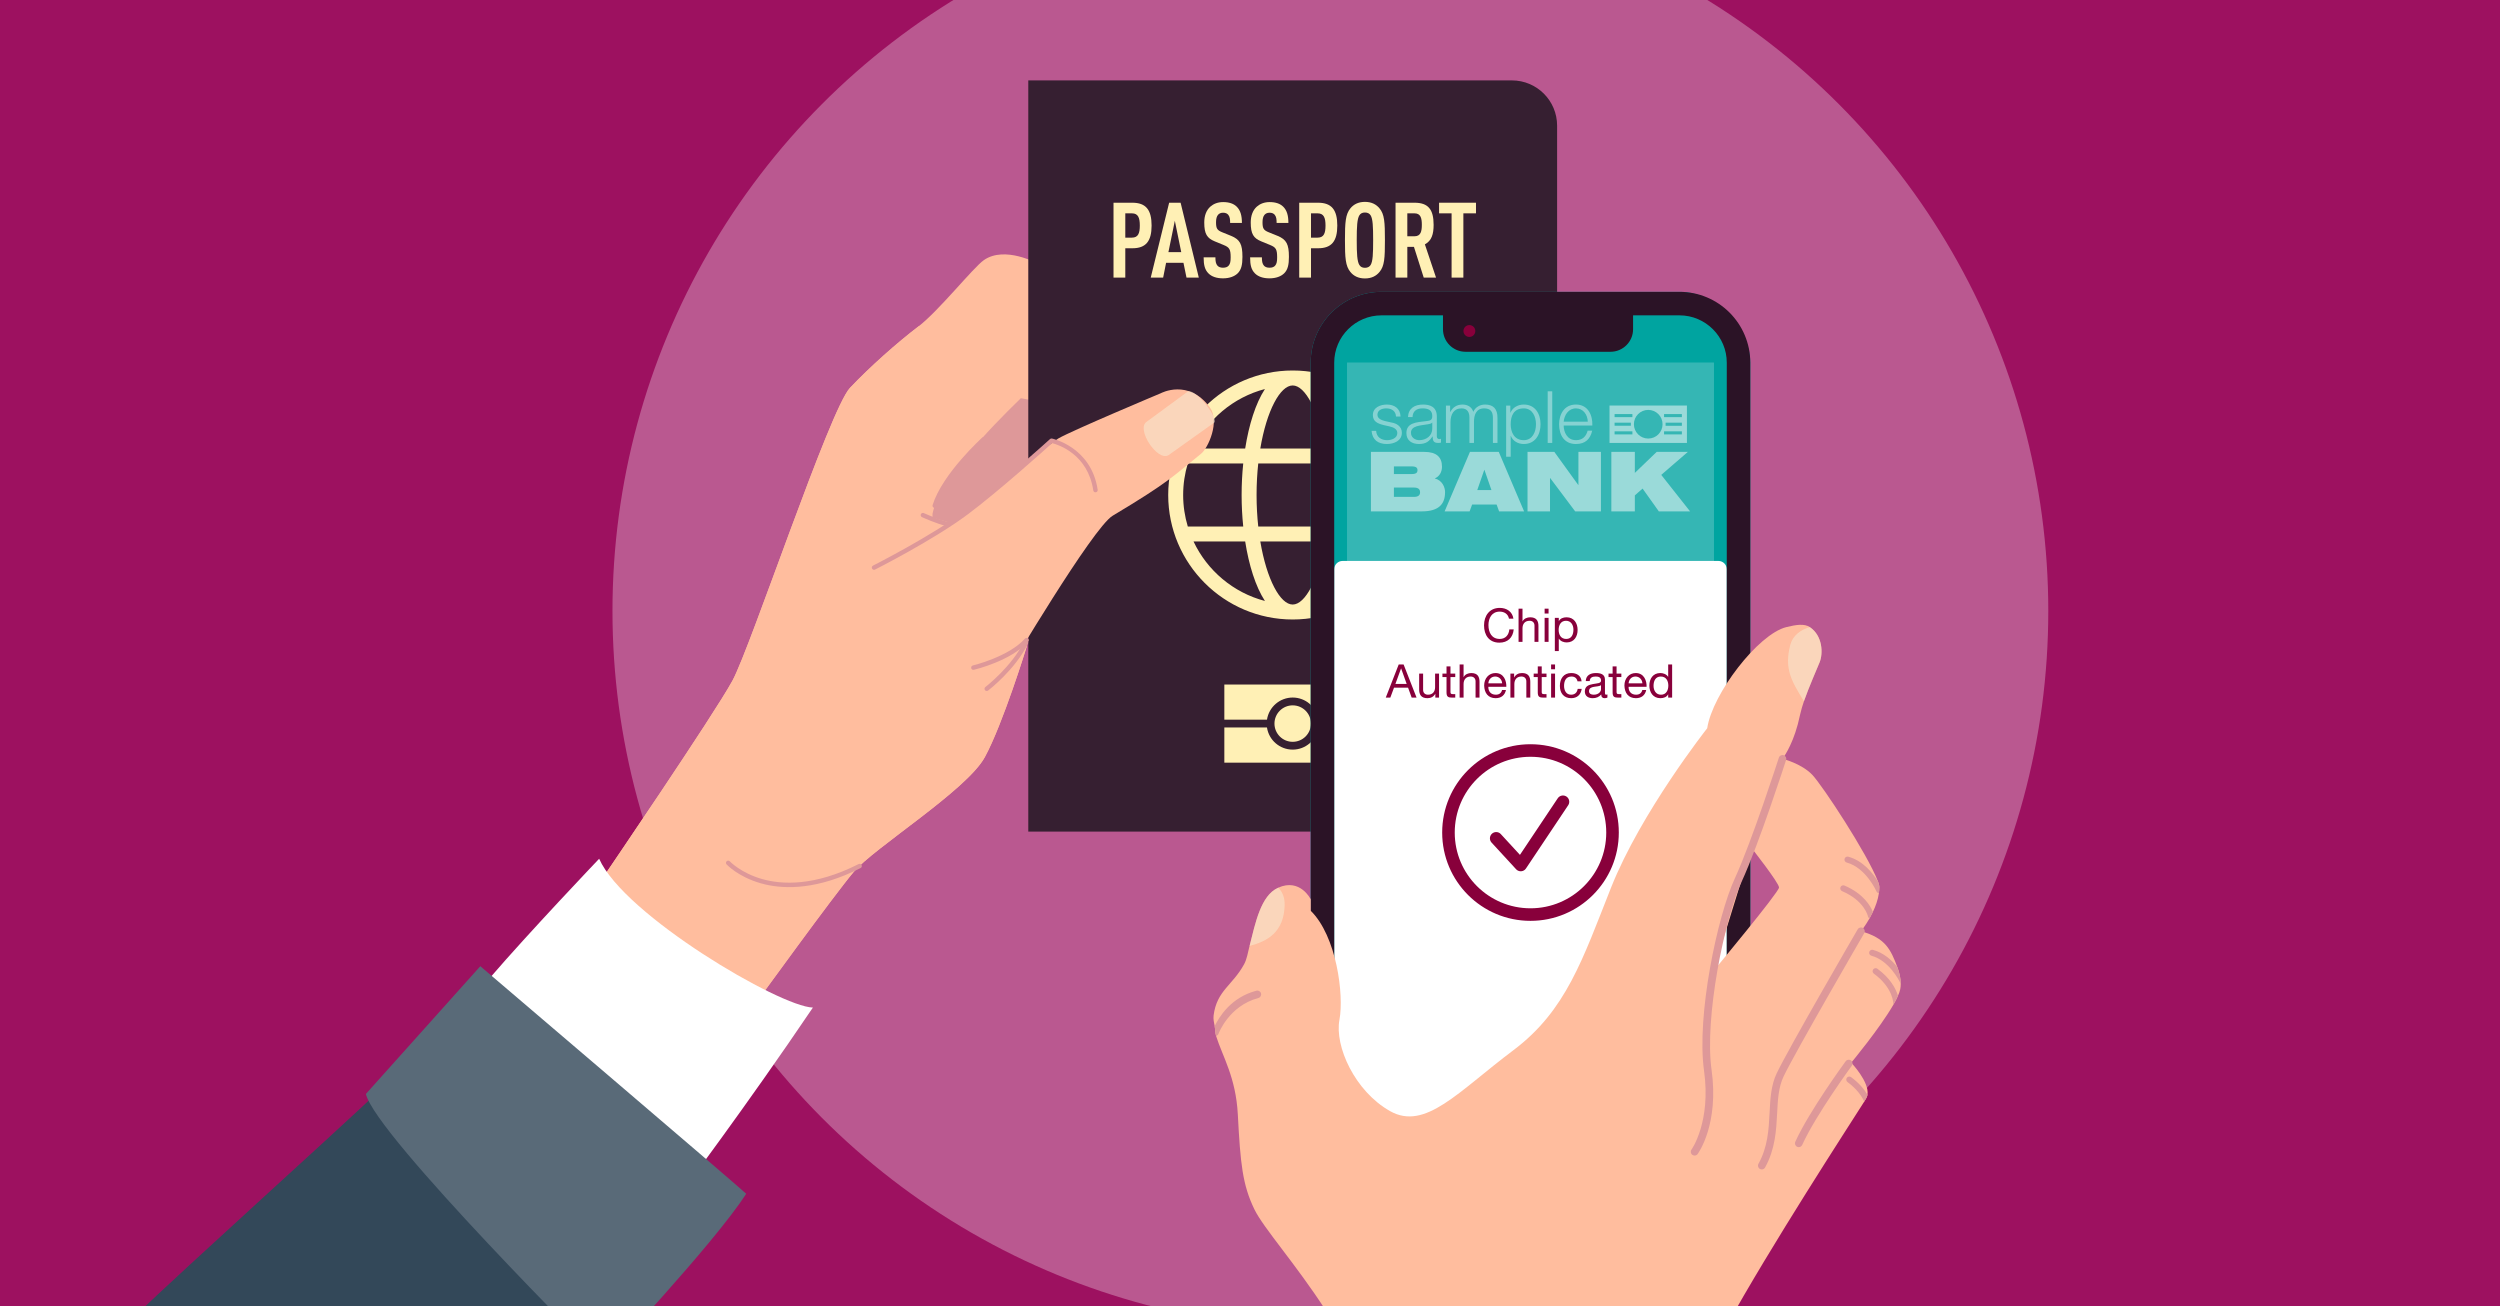<?xml version="1.0" encoding="UTF-8"?>
<svg xmlns="http://www.w3.org/2000/svg" width="423.333mm" height="221.192mm" xmlns:xlink="http://www.w3.org/1999/xlink" version="1.1" viewBox="0 0 1200 627">
  <rect x="0" y="0" width="1200" height="627" fill="#333333" stroke="none"/>
  <defs>
    <clipPath id="clippath">
      <rect width="1200" height="627" fill="none"/>
    </clipPath>
    <clipPath id="clippath-1">
      <rect width="1200" height="627" fill="none"/>
    </clipPath>
    <clipPath id="clippath-2">
      <path d="M806.137,151.366c12.525,0,22.716,10.19,22.716,22.716v346.476c0,12.525-10.19,22.716-22.716,22.716h-142.999c-12.525,0-22.716-10.19-22.716-22.716V174.082c0-12.525,10.19-22.716,22.716-22.716h142.999,0Z" fill="none"/>
    </clipPath>
  </defs>
  <!-- Generator: Adobe Illustrator 28.7.1, SVG Export Plug-In . SVG Version: 1.2.0 Build 142)  -->
  <g>
    <g id="Ebene_1">
      <g>
        <g id="BG">
          <g clip-path="url(#clippath)">
            <g id="BG_green">
              <rect width="1200" height="627" fill="#9d1160"/>
              <circle cx="638.582" cy="293.271" r="344.596" fill="#ba5890"/>
            </g>
          </g>
        </g>
        <g id="Ebene_4">
          <g clip-path="url(#clippath-1)">
            <g>
              <g id="Hand_x26_PPzu">
                <g>
                  <g>
                    <path d="M642.778,160.605l-9.891,34.205s15.883,3.749,19.618-12.074c3.05-10.48-9.727-22.131-9.727-22.131Z" fill="#ffbd9e" fill-rule="evenodd"/>
                    <path d="M627.814,219.733l-8.962,38.418s22.941,2.965,27.449-14.436c4.499-17.403-18.487-23.982-18.487-23.982Z" fill="#ffbd9e" fill-rule="evenodd"/>
                    <path d="M613.525,271.95s-5.91,27.684-8.082,33.118c0,0,14.623,3.247,18.881,4.321,8.257,2.086,16.278-5.707,18.673-13.911,2.407-8.21-5.8-18.204-10.784-19.507-7.643-1.999-18.688-4.021-18.688-4.021h0Z" fill="#ffbd9e" fill-rule="evenodd"/>
                    <path d="M498.125,126.554s-15.714-8.758-25.865-1.702c-5.142,3.581-21.661,24.415-31.568,31.968-9.898,7.555-22.985,19.103-32.688,29.35-9.704,10.247-47.628,124.282-56.398,140.501-8.779,16.217-62.567,95.113-62.567,95.113l74.158,59.172s36.692-50.698,46.518-62.371c9.823-11.664,54.283-39.233,62.974-55.119,8.682-15.888,20.097-52.974,20.097-52.974l5.339-183.938h0Z" fill="#ffbd9e" fill-rule="evenodd"/>
                    <path d="M498.125,126.554c13.773,3.371,51.446,18.386,66.752,30.275,15.306,11.889.562,26.204-7.392,27.583-7.954,1.379-85.36.949-85.942,0s26.582-57.858,26.582-57.858h0Z" fill="#ffbd9e" fill-rule="evenodd"/>
                    <path d="M453.98,252.419c-4.407-1.04-10.582-3.804-11.428-4.188-.537-.243-.775-.877-.532-1.414.243-.538.88-.779,1.414-.533,2.752,1.247,10.517,4.463,13.356,4.391.592-.018,1.081.45,1.096,1.04.016.591-.45,1.081-1.04,1.096-.771.02-1.763-.132-2.867-.393h.001Z" fill="#de9899"/>
                    <path d="M448.428,243.78c-.025-.006-.05-.013-.075-.02-.564-.176-.878-.776-.701-1.339,4.718-15.086,23.626-32.202,23.811-32.357.453-.379,1.128-.317,1.505.135.378.452.318,1.125-.133,1.504-.233.202-18.645,16.976-23.143,31.356-.169.539-.724.849-1.264.722h0Z" fill="#de9899"/>
                    <path d="M447.603,246.606c3.861-19.599,41.945-54.785,42.399-55.465,7.028,1.213,43.733,8.388,43.733,8.388l-65.949,55.121c-12.563-4.145-20.183-6.154-20.183-6.154v-1.889h0Z" fill="#de9899" fill-rule="evenodd"/>
                  </g>
                  <g>
                    <path d="M493.575,399.156V38.593h232.122c11.993,0,21.715,9.722,21.715,21.715v317.134c0,11.993-9.722,21.715-21.715,21.715h-232.122Z" fill="#361f31"/>
                    <path d="M587.681,328.569v16.875h20.47c.926-6.104,6.169-10.617,12.343-10.625,6.176.005,11.422,4.519,12.348,10.625h20.464v-16.875h-65.625ZM620.493,338.569c-4.832,0-8.75,3.918-8.75,8.75h0c0,4.832,3.918,8.75,8.75,8.75s8.75-3.918,8.75-8.75-3.918-8.75-8.75-8.75h0ZM587.681,349.194v16.875h65.625v-16.875h-20.47c-.926,6.104-6.169,10.617-12.343,10.625-6.176-.005-11.422-4.519-12.348-10.625h-20.464Z" fill="#fff0b5"/>
                    <path d="M620.491,177.839c-32.948,0-59.753,26.807-59.753,59.76s26.805,59.757,59.753,59.757,59.758-26.807,59.758-59.757-26.808-59.76-59.758-59.76h0ZM668.088,215.285h-24.796c-1.794-11.391-4.982-21.663-9.479-28.554,15.186,3.981,27.706,14.6,34.274,28.554h.001ZM637.825,237.599c0,5.311-.29,10.378-.804,15.133h-33.06c-.514-4.755-.804-9.822-.804-15.133s.29-10.38.805-15.136h33.06c.515,4.756.805,9.824.805,15.136h-.002ZM620.491,185.016c5.984,0,12.482,12.036,15.544,30.269h-31.089c3.062-18.233,9.561-30.269,15.545-30.269ZM607.167,186.731c-4.497,6.892-7.685,17.163-9.48,28.554h-24.789c6.567-13.954,19.086-24.572,34.269-28.554ZM567.915,237.599c0-5.261.786-10.34,2.23-15.136h26.609c-.515,4.986-.777,10.089-.777,15.136s.261,10.148.776,15.133h-26.61c-1.444-4.795-2.229-9.873-2.229-15.133h0ZM572.897,259.909h24.79c1.794,11.391,4.982,21.662,9.479,28.554-15.184-3.981-27.703-14.599-34.27-28.554h.001ZM620.491,290.178c-5.985,0-12.483-12.035-15.545-30.269h31.09c-3.062,18.234-9.559,30.269-15.544,30.269h-.001ZM633.814,288.464c4.497-6.891,7.685-17.163,9.479-28.555h24.796c-6.568,13.955-19.089,24.574-34.275,28.555ZM644.226,252.732c.515-4.985.776-10.086.776-15.133s-.262-10.15-.777-15.136h26.616c1.445,4.796,2.231,9.875,2.231,15.136s-.786,10.337-2.23,15.133h-26.616Z" fill="#fff0b5"/>
                    <g>
                      <path d="M543.525,119.165h-3.382v14.085h-5.655v-35.946h9.037c6.513,0,9.24,3.431,9.24,10.955s-2.727,10.906-9.24,10.906h0ZM543.324,102.403h-3.18v11.663h3.18c3.03,0,3.787-2.173,3.787-5.807s-.757-5.856-3.787-5.856Z" fill="#fff0b5"/>
                      <path d="M569.52,133.25l-1.463-7.118h-8.33l-1.414,7.118h-5.958l8.835-35.946h5.504l8.733,35.946h-5.907ZM563.917,105.988l-3.079,15.045h6.159l-3.081-15.045h0Z" fill="#fff0b5"/>
                      <path d="M594.051,131.231c-1.465,1.412-3.838,2.373-7.018,2.373-3.13,0-5.453-.859-6.967-2.373-1.717-1.717-2.324-3.939-2.324-7.724h5.655c0,1.917.203,3.13,1.011,4.037.505.557,1.363.96,2.625.96,1.312,0,2.171-.354,2.727-1.009.757-.859.959-2.071.959-3.988,0-3.838-.605-4.798-3.382-5.909l-4.291-1.766c-3.636-1.514-4.999-3.484-4.999-9.038,0-3.231.96-5.856,2.928-7.622,1.567-1.363,3.585-2.173,6.161-2.173,2.877,0,4.998.757,6.462,2.173,1.868,1.815,2.523,4.391,2.523,7.826h-5.655c0-1.616-.1-2.877-.859-3.838-.505-.655-1.312-1.062-2.523-1.062-1.162,0-1.868.407-2.423,1.009-.657.76-.96,1.97-.96,3.536,0,2.926.456,3.838,2.979,4.847l4.241,1.717c4.293,1.766,5.453,4.037,5.453,10.097,0,3.687-.505,6.161-2.322,7.927h0Z" fill="#fff0b5"/>
                      <path d="M616.361,131.231c-1.465,1.412-3.838,2.373-7.018,2.373-3.13,0-5.453-.859-6.967-2.373-1.717-1.717-2.324-3.939-2.324-7.724h5.655c0,1.917.203,3.13,1.011,4.037.505.557,1.363.96,2.625.96,1.312,0,2.171-.354,2.727-1.009.757-.859.959-2.071.959-3.988,0-3.838-.605-4.798-3.382-5.909l-4.291-1.766c-3.636-1.514-4.999-3.484-4.999-9.038,0-3.231.96-5.856,2.928-7.622,1.567-1.363,3.585-2.173,6.161-2.173,2.877,0,4.998.757,6.462,2.173,1.868,1.815,2.523,4.391,2.523,7.826h-5.655c0-1.616-.1-2.877-.859-3.838-.505-.655-1.312-1.062-2.523-1.062-1.162,0-1.868.407-2.423,1.009-.657.76-.96,1.97-.96,3.536,0,2.926.456,3.838,2.979,4.847l4.241,1.717c4.293,1.766,5.453,4.037,5.453,10.097,0,3.687-.505,6.161-2.322,7.927h0Z" fill="#fff0b5"/>
                      <path d="M632.661,119.165h-3.382v14.085h-5.655v-35.946h9.037c6.513,0,9.24,3.431,9.24,10.955s-2.727,10.906-9.24,10.906h0ZM632.459,102.403h-3.18v11.663h3.18c3.03,0,3.787-2.173,3.787-5.807s-.757-5.856-3.787-5.856Z" fill="#fff0b5"/>
                      <path d="M662.139,130.573c-1.465,1.77-3.636,3.081-6.967,3.081s-5.504-1.311-6.967-3.081c-2.374-2.877-2.627-6.764-2.627-15.297s.252-12.42,2.627-15.297c1.463-1.766,3.634-3.081,6.967-3.081s5.502,1.314,6.967,3.081c2.423,2.828,2.625,6.767,2.625,15.297s-.202,12.473-2.625,15.297ZM657.899,103.359c-.506-.806-1.363-1.36-2.727-1.36s-2.171.554-2.676,1.36c-1.06,1.717-1.263,5.355-1.263,11.916s.203,10.198,1.263,11.916c.505.81,1.312,1.363,2.676,1.363s2.22-.554,2.727-1.363c1.06-1.717,1.211-5.351,1.211-11.916s-.151-10.198-1.211-11.916Z" fill="#fff0b5"/>
                      <path d="M683.388,133.25l-4.694-14.744h-3.18v14.744h-5.655v-35.946h9.087c6.564,0,9.189,3.179,9.189,10.601,0,4.444-.909,7.622-4.191,9.392l5.353,15.953h-5.909ZM678.996,102.403h-3.484v11.004h3.484c3.03,0,3.484-2.523,3.484-5.502s-.454-5.502-3.484-5.502Z" fill="#fff0b5"/>
                      <path d="M702.418,102.403v30.847h-5.655v-30.847h-6.009v-5.099h17.721v5.099h-6.058,0Z" fill="#fff0b5"/>
                    </g>
                  </g>
                </g>
                <g>
                  <path d="M438.277,267.236s62.956-52.876,69.705-56.771c6.749-3.894,49.215-21.719,49.215-21.719,0,0,13.236-7.177,23.556,6.85,4.872,6.618-.775,19.415-4.197,22.161-13.403,10.78-15.31,13.562-42.468,29.786-9.535,5.688-50.439,74.843-50.439,74.843l-45.374-55.151h.002Z" fill="#ffbd9e" fill-rule="evenodd"/>
                  <path d="M482.195,265.487s-67.664,18.415-77.815,25.471c-5.142,3.581,46.219-141.691,36.312-134.138-9.898,7.555-22.985,19.103-32.688,29.35-9.704,10.247-47.628,124.282-56.398,140.501-8.779,16.217-62.567,95.113-62.567,95.113-12.651,15.855,61.507,75.027,74.158,59.172,0,0,36.692-50.698,46.518-62.371,9.823-11.664,54.283-39.233,62.974-55.119,8.682-15.888,20.097-52.974,20.097-52.974l-10.591-45.005h0Z" fill="#ffbd9e" fill-rule="evenodd"/>
                  <path d="M570.205,187.89l-19.799,14.553c-5.287,3.352,5.225,19.363,10.512,16.011l22.142-15.766c1.185-2.735-9.103-16.12-12.854-14.798h-.001Z" fill="#f6f1d9" fill-rule="evenodd" isolation="isolate" opacity=".5"/>
                  <path d="M419.277,273.481c-.291-.073-.55-.266-.697-.555-.266-.527-.055-1.17.472-1.437.278-.14,27.951-14.166,44.077-26.222,16.162-12.083,40.634-34.295,40.88-34.518.251-.228.596-.324.928-.257.183.038,18.875,4.006,21.947,24.596.088.584-.315,1.128-.899,1.215-.585.089-1.127-.316-1.214-.899-2.603-17.443-16.79-21.944-19.74-22.696-3.311,2.993-25.544,22.999-40.621,34.271-16.277,12.169-44.114,26.278-44.393,26.419-.239.12-.5.143-.74.083h0Z" fill="#de9899"/>
                  <path d="M466.979,321.498c-.381-.09-.699-.387-.796-.795-.135-.575.22-1.15.795-1.286.17-.041,17.174-4.14,24.993-12.874.393-.441,1.07-.477,1.509-.084.44.393.478,1.069.083,1.509-8.271,9.239-25.371,13.359-26.095,13.53-.167.039-.334.037-.49,0h0Z" fill="#de9899"/>
                  <path d="M473.389,331.654c-.231-.055-.446-.186-.602-.389-.359-.468-.271-1.139.197-1.499.126-.097,12.637-9.785,18.538-21.769.261-.53.902-.749,1.431-.487.53.261.747.902.487,1.431-6.126,12.439-18.625,22.114-19.154,22.52-.265.203-.595.263-.897.192h0Z" fill="#de9899"/>
                  <path d="M367.2,424.507c-.75-.177-1.468-.367-2.155-.565-10.69-3.088-16.075-8.8-16.299-9.042-.401-.433-.375-1.109.058-1.511.433-.401,1.11-.376,1.51.058.097.102,5.33,5.588,15.454,8.479,9.404,2.69,25.079,3.619,46.37-7.177.527-.265,1.169-.056,1.437.47.267.526.056,1.17-.47,1.437-20.443,10.365-35.959,10.2-45.906,7.852h0Z" fill="#de9899"/>
                </g>
                <g>
                  <path d="M287.593,412.195c11.906,27.014,86.66,71.006,102.597,71.436-32.3,47.82-63.611,89.38-63.611,89.38,0,0-84.625-78.592-91.395-103.658,18.618-21.681,52.41-57.158,52.41-57.158h-.001Z" fill="#fff" fill-rule="evenodd"/>
                  <path d="M224.589,481.245c-24.826,30.711-179.464,163.114-197.657,189.393s56.076,179.383,115.708,161.19,185.971-250.657,185.971-250.657l-104.022-99.926h0Z" fill="#334859" fill-rule="evenodd"/>
                  <path d="M175.63,525.095l54.923-61.324s122.036,104.02,127.64,109.239c-15.692,24.275-68.868,80.669-68.868,80.669,0,0-109.212-108.862-113.696-128.584h0Z" fill="#596a78" fill-rule="evenodd"/>
                </g>
              </g>
              <g id="Hand_x26_Mobile_x5F_Chip">
                <g>
                  <rect x="629.137" y="140.081" width="211" height="414.477" rx="34.001" ry="34.001" fill="#00a4a0"/>
                  <g>
                    <rect x="646.567" y="174.008" width="176.14" height="368.657" fill="#35b6b4"/>
                    <g>
                      <g>
                        <path d="M658.037,216.91h25.676c5.839,0,8.437,2.56,8.437,7.118,0,2.519-1.239,4.719-3.398,5.56v.08c3.68.96,4.879,4.399,4.879,6.518,0,5.599-2.8,9.278-11.159,9.278h-24.435v-28.554h0ZM669.076,227.548h8.517c2.279,0,2.8-.76,2.8-1.879,0-1.04-.521-1.8-2.8-1.8h-8.517v3.68h0ZM669.076,238.506h9.638c2.238,0,2.919-.96,2.919-2.239,0-1.24-.68-2.24-2.919-2.24h-9.638v4.479Z" fill="#9adad9"/>
                        <path d="M705.573,216.91h13.837l12.158,28.554h-11.998l-1.2-3.279h-11.756l-1.202,3.279h-11.996l12.158-28.554h-.001ZM712.531,225.549h-.079l-3.361,9.678h6.799l-3.359-9.678Z" fill="#9adad9"/>
                        <path d="M733.21,216.91h12.879l11.438,15.837h.12v-15.837h10.797v28.554h-12.356l-11.998-15.996h-.081v15.996h-10.799v-28.554Z" fill="#9adad9"/>
                        <path d="M788.44,234.507l-3.719,3.279v7.679h-11.279v-28.554h11.279v10.078l10.478-10.078h14.958l-12.757,11.038,13.837,17.517h-14.997l-7.8-10.958h0Z" fill="#9adad9"/>
                      </g>
                      <path d="M772.571,194.654v17.948h37.158v-17.948h-37.158ZM775,202.888h7.814v1.48h-7.814v-1.48ZM783.553,208.521h-8.554v-1.48h8.554v1.48ZM783.553,200.216h-8.554v-1.48h8.554v1.48ZM791.149,210.505c-3.798,0-6.877-3.079-6.877-6.877s3.079-6.877,6.877-6.877,6.877,3.079,6.877,6.877-3.079,6.877-6.877,6.877ZM807.299,208.521h-8.554v-1.48h8.554v1.48ZM807.299,204.368h-7.814v-1.48h7.814v1.48ZM807.299,200.216h-8.554v-1.48h8.554v1.48Z" fill="#9adad9"/>
                      <g opacity=".8">
                        <g>
                          <path d="M670.081,199.94c-.103-2.707-2.186-3.92-4.682-3.92-1.944,0-4.232.763-4.232,3.087,0,1.943,2.219,2.636,3.711,3.019l2.915.659c2.497.381,5.098,1.839,5.098,4.961,0,3.886-3.85,5.377-7.181,5.377-4.163,0-7.007-1.942-7.355-6.313h2.186c.174,2.948,2.36,4.475,5.275,4.475,2.047,0,4.89-.903,4.89-3.4,0-2.082-1.942-2.775-3.919-3.261l-2.81-.625c-2.845-.763-4.995-1.734-4.995-4.787,0-3.642,3.573-5.03,6.729-5.03,3.573,0,6.418,1.874,6.557,5.759h-2.187Z" fill="#9adad9"/>
                          <path d="M675.837,200.183c.208-4.198,3.157-6.002,7.25-6.002,3.158,0,6.592.971,6.592,5.759v9.505c0,.832.416,1.318,1.284,1.318.242,0,.519-.069.694-.139v1.839c-.485.104-.832.139-1.423.139-2.221,0-2.568-1.248-2.568-3.122h-.069c-1.526,2.324-3.087,3.642-6.521,3.642-3.295,0-6.002-1.63-6.002-5.238,0-5.03,4.892-5.203,9.61-5.758,1.803-.209,2.81-.452,2.81-2.429,0-2.948-2.116-3.677-4.684-3.677-2.705,0-4.718,1.248-4.787,4.163h-2.186ZM687.494,202.819h-.069c-.277.52-1.248.694-1.839.798-3.711.66-8.326.624-8.326,4.128,0,2.186,1.942,3.539,3.989,3.539,3.331,0,6.279-2.116,6.246-5.621v-2.844h-.001Z" fill="#9adad9"/>
                          <path d="M694.049,194.701h2.011v3.019h.105c1.143-2.151,3.018-3.539,5.863-3.539,2.358,0,4.474,1.144,5.134,3.504,1.074-2.36,3.329-3.504,5.689-3.504,3.919,0,5.933,2.047,5.933,6.279v12.142h-2.186v-12.038c0-2.948-1.11-4.545-4.232-4.545-3.783,0-4.857,3.122-4.857,6.453v10.129h-2.186v-12.142c.034-2.428-.971-4.441-3.747-4.441-3.781,0-5.308,2.844-5.342,6.591v9.991h-2.186v-17.901.002Z" fill="#9adad9"/>
                          <path d="M722.944,194.701h2.013v3.4h.069c1.005-2.428,3.503-3.92,6.382-3.92,5.447,0,8.049,4.406,8.049,9.471s-2.602,9.471-8.049,9.471c-2.671,0-5.273-1.352-6.21-3.919h-.069v10.025h-2.186v-24.527h0ZM731.409,196.02c-4.821,0-6.279,3.573-6.279,7.632,0,3.712,1.631,7.633,6.279,7.633,4.163,0,5.863-3.92,5.863-7.633s-1.7-7.632-5.863-7.632Z" fill="#9adad9"/>
                          <path d="M742.889,187.832h2.186v24.77h-2.186v-24.77Z" fill="#9adad9"/>
                          <path d="M750.556,204.241c.034,3.192,1.698,7.043,5.897,7.043,3.192,0,4.926-1.874,5.62-4.579h2.186c-.937,4.058-3.295,6.417-7.805,6.417-5.689,0-8.083-4.37-8.083-9.471,0-4.718,2.394-9.471,8.083-9.471,5.758,0,8.049,5.03,7.875,10.06h-13.773ZM762.142,202.403c-.103-3.296-2.15-6.383-5.689-6.383-3.573,0-5.55,3.122-5.897,6.383h11.586Z" fill="#9adad9"/>
                        </g>
                      </g>
                    </g>
                    <g clip-path="url(#clippath-2)">
                      <g>
                        <path d="M644.437,269.251h180.401c2.216,0,4.015,1.799,4.015,4.015v321.722h-188.43v-321.722c0-2.216,1.799-4.015,4.015-4.015h-.001Z" fill="#fff"/>
                        <g>
                          <circle cx="734.637" cy="399.619" r="39.376" fill="none" stroke="#88003b" stroke-miterlimit="10" stroke-width="6.027"/>
                          <polyline points="718.172 402.4 729.95 415.198 750.223 384.845" fill="none" stroke="#88003b" stroke-linecap="round" stroke-linejoin="round" stroke-width="6.027"/>
                        </g>
                        <g>
                          <path d="M724.316,296.968c-.446-2.253-2.253-3.391-4.461-3.391-3.793,0-5.399,3.124-5.399,6.447,0,3.636,1.606,6.67,5.421,6.67,2.789,0,4.396-1.963,4.596-4.596h2.119c-.401,3.971-2.877,6.38-6.893,6.38-4.953,0-7.362-3.659-7.362-8.299s2.633-8.388,7.54-8.388c3.324,0,6.068,1.785,6.56,5.176h-2.121Z" fill="#88003b"/>
                          <path d="M728.906,292.172h1.896v6.09h.044c.625-1.383,2.254-1.963,3.637-1.963,3.034,0,3.971,1.74,3.971,4.216v7.585h-1.896v-7.808c0-1.405-.892-2.32-2.342-2.32-2.298,0-3.413,1.539-3.413,3.614v6.514h-1.896v-15.928h-.001Z" fill="#88003b"/>
                          <path d="M743.313,294.492h-1.896v-2.32h1.896v2.32ZM741.416,296.567h1.896v11.533h-1.896v-11.533Z" fill="#88003b"/>
                          <path d="M746.324,296.567h1.896v1.562h.045c.625-1.271,2.097-1.83,3.681-1.83,3.547,0,5.31,2.811,5.31,6.068s-1.74,6.001-5.265,6.001c-1.183,0-2.878-.446-3.726-1.807h-.045v5.956h-1.896v-15.95ZM751.677,297.972c-2.543,0-3.524,2.186-3.524,4.35,0,2.275,1.026,4.373,3.636,4.373,2.588,0,3.458-2.208,3.458-4.462,0-2.164-1.115-4.261-3.569-4.261h-.001Z" fill="#88003b"/>
                          <path d="M671.383,318.933h2.343l6.224,15.929h-2.342l-1.74-4.797h-6.737l-1.784,4.797h-2.187l6.224-15.929h-.001ZM669.8,328.28h5.398l-2.655-7.429h-.044l-2.699,7.429Z" fill="#88003b"/>
                          <path d="M690.743,334.861h-1.784v-1.829h-.045c-.803,1.428-2.097,2.097-3.748,2.097-3.034,0-3.971-1.74-3.971-4.217v-7.584h1.896v7.808c0,1.405.892,2.32,2.342,2.32,2.298,0,3.413-1.54,3.413-3.614v-6.514h1.896v11.533h0Z" fill="#88003b"/>
                          <path d="M696.227,323.328h2.297v1.673h-2.297v7.161c0,.87.245,1.025,1.428,1.025h.869v1.674h-1.449c-1.964,0-2.744-.401-2.744-2.521v-7.339h-1.963v-1.673h1.963v-3.458h1.896v3.458h0Z" fill="#88003b"/>
                          <path d="M700.619,318.933h1.896v6.091h.044c.625-1.384,2.254-1.964,3.637-1.964,3.034,0,3.971,1.74,3.971,4.217v7.585h-1.896v-7.809c0-1.405-.892-2.319-2.342-2.319-2.298,0-3.413,1.539-3.413,3.613v6.515h-1.896v-15.929h-.001Z" fill="#88003b"/>
                          <path d="M722.856,331.202c-.513,2.544-2.342,3.927-4.93,3.927-3.682,0-5.421-2.543-5.533-6.068,0-3.457,2.275-6.001,5.421-6.001,4.083,0,5.332,3.815,5.221,6.604h-8.634c-.066,2.008,1.071,3.793,3.592,3.793,1.562,0,2.655-.759,2.989-2.254h1.874,0ZM721.027,327.99c-.089-1.807-1.45-3.257-3.324-3.257-1.985,0-3.168,1.494-3.302,3.257h6.626Z" fill="#88003b"/>
                          <path d="M724.994,323.328h1.784v1.829h.045c.804-1.428,2.098-2.098,3.748-2.098,3.034,0,3.971,1.74,3.971,4.217v7.585h-1.896v-7.809c0-1.405-.892-2.319-2.342-2.319-2.298,0-3.413,1.539-3.413,3.613v6.515h-1.896v-11.533h0Z" fill="#88003b"/>
                          <path d="M740.026,323.328h2.297v1.673h-2.297v7.161c0,.87.245,1.025,1.428,1.025h.869v1.674h-1.449c-1.964,0-2.744-.401-2.744-2.521v-7.339h-1.963v-1.673h1.963v-3.458h1.896v3.458h0Z" fill="#88003b"/>
                          <path d="M746.425,321.253h-1.896v-2.32h1.896v2.32ZM744.529,323.328h1.896v11.533h-1.896v-11.533Z" fill="#88003b"/>
                          <path d="M757.198,327.031c-.29-1.45-1.294-2.298-2.855-2.298-2.744,0-3.592,2.164-3.592,4.506,0,2.119.96,4.217,3.369,4.217,1.829,0,2.922-1.071,3.168-2.812h1.94c-.424,2.812-2.187,4.484-5.086,4.484-3.525,0-5.399-2.454-5.399-5.89,0-3.458,1.785-6.18,5.443-6.18,2.61,0,4.707,1.228,4.975,3.972h-1.963Z" fill="#88003b"/>
                          <path d="M771.56,334.816c-.334.201-.758.312-1.36.312-.981,0-1.606-.535-1.606-1.785-1.048,1.228-2.454,1.785-4.06,1.785-2.098,0-3.815-.938-3.815-3.234,0-2.61,1.941-3.168,3.904-3.548,2.097-.401,3.882-.268,3.882-1.695,0-1.65-1.361-1.918-2.565-1.918-1.606,0-2.789.49-2.878,2.186h-1.896c.111-2.855,2.32-3.859,4.886-3.859,2.075,0,4.328.469,4.328,3.168v5.935c0,.892,0,1.294.603,1.294.155,0,.334-.022.579-.112v1.473l-.002-.002ZM768.482,328.904c-.736.536-2.164.559-3.436.781-1.249.223-2.32.669-2.32,2.074,0,1.25,1.071,1.696,2.231,1.696,2.498,0,3.524-1.562,3.524-2.61v-1.941h0Z" fill="#88003b"/>
                          <path d="M775.952,323.328h2.297v1.673h-2.297v7.161c0,.87.245,1.025,1.428,1.025h.869v1.674h-1.449c-1.964,0-2.744-.401-2.744-2.521v-7.339h-1.963v-1.673h1.963v-3.458h1.896v3.458h0Z" fill="#88003b"/>
                          <path d="M790.181,331.202c-.513,2.544-2.343,3.927-4.93,3.927-3.682,0-5.421-2.543-5.533-6.068,0-3.457,2.275-6.001,5.421-6.001,4.083,0,5.332,3.815,5.221,6.604h-8.634c-.066,2.008,1.071,3.793,3.592,3.793,1.562,0,2.655-.759,2.989-2.254h1.874,0ZM788.352,327.99c-.089-1.807-1.45-3.257-3.324-3.257-1.985,0-3.168,1.494-3.302,3.257h6.626Z" fill="#88003b"/>
                          <path d="M802.624,334.861h-1.896v-1.562h-.045c-.624,1.271-2.097,1.829-3.681,1.829-3.547,0-5.31-2.811-5.31-6.068s1.74-6.001,5.265-6.001c1.183,0,2.878.446,3.726,1.808h.045v-5.935h1.896v15.929ZM797.27,333.456c2.543,0,3.525-2.187,3.525-4.351,0-2.275-1.026-4.372-3.637-4.372-2.588,0-3.458,2.208-3.458,4.461,0,2.164,1.116,4.262,3.569,4.262h.001Z" fill="#88003b"/>
                        </g>
                      </g>
                    </g>
                  </g>
                  <path d="M806.137,151.366c12.525,0,22.716,10.19,22.716,22.716v346.476c0,12.525-10.19,22.716-22.716,22.716h-142.999c-12.525,0-22.716-10.19-22.716-22.716V174.082c0-12.525,10.19-22.716,22.716-22.716h142.999M806.137,140.081h-142.999c-18.778,0-34.001,15.223-34.001,34.001v346.476c0,18.778,15.223,34.001,34.001,34.001h142.999c18.778,0,34.001-15.223,34.001-34.001V174.082c0-18.778-15.223-34.001-34.001-34.001h0Z" fill="#2b1326"/>
                  <g>
                    <path d="M692.628,147.559h91.246v10.468c0,5.975-4.851,10.826-10.826,10.826h-69.594c-5.975,0-10.826-4.851-10.826-10.826v-10.468h0Z" fill="#2b1326"/>
                    <circle cx="705.302" cy="158.884" r="2.847" fill="#88003b"/>
                  </g>
                </g>
                <g>
                  <path d="M910.721,464.193c-3.21-8.478-5.655-13.931-17.459-17.206,0,0,1.987-2.438,4.09-6.113.546-.968,1.099-2.016,1.63-3.137,1.303-2.729,2.431-5.837,2.889-9.002.138-.96.218-1.928.218-2.882,0-.742-.218-1.638-.626-2.685v-.015c-5.254-13.572-26.675-46.088-31.536-51.211-5.24-5.509-14.337-7.721-14.337-7.721,0,0,4.385-5.52,7.35-16.542.745-2.768,1.448-6.855,2.947-11.069v-.015c2.547-7.198,6.026-14.992,7.532-18.703,1.696-4.17,1.543-12.663-4.694-16.877-2.569-1.746-6.515-1.193-11.313.004-13.509,3.369-35.47,31.996-37.952,48.538,0,0-31.767,40.238-46.168,76.526-13.607,34.286-21.498,58.975-46.89,78.037-26.475,19.875-42.285,38.766-59.198,29.196-16.913-9.555-26.662-31.152-24.268-43.837,2.263-12.008-1.416-40.199-13.795-52.316v-5.516s-5.036-10.268-15.581-5.567c-.036.015-.073.044-.109.058-8.267,3.748-10.843,16.789-13.667,27.902-.808,3.166-1.274,6.334-2.605,8.777-5.578,10.232-13.137,12.654-14.657,24.623-.221,1.74.204,3.435.51,5.094.291,1.572.189,3.177.677,4.727,3.108,9.868,9.504,19.824,10.443,37.676,1.237,23.579,2.215,33.758,7.998,45.637,8.59,17.646,61.805,69.055,61.653,125.877-.153,56.822,131.118,24.479,131.118,24.479,0,0,4.701-41.653,33.432-93.756,21.439-38.88,58.897-96.436,66.473-108.378.822-1.303,1.332-2.263,1.477-2.882.036-.138.058-.276.08-.422.982-6.251-7.801-15.392-7.801-15.392,0,0,13.696-16.469,20.246-27.851.881-1.528,1.63-2.969,2.198-4.25v-.007c.531-1.201.91-2.278,1.092-3.188.16-.801.24-1.667.24-2.591,0-2.416-.56-5.174-1.638-8.02h0ZM822.442,466.077l18.259-59.086s13.238,16.804,13.238,19.009-31.497,40.077-31.497,40.077h0Z" fill="#ffbd9e"/>
                  <g>
                    <g>
                      <path d="M863.398,550.626c-.251,0-.505-.053-.749-.163-.915-.414-1.321-1.493-.907-2.408,6.621-14.62,23.469-37.683,24.183-38.658.593-.809,1.733-.984,2.543-.392.81.593.986,1.732.392,2.543-.173.235-17.34,23.734-23.803,38.009-.304.672-.966,1.07-1.659,1.07h0Z" fill="#de9899"/>
                      <path d="M845.647,561.33c-.298,0-.601-.073-.88-.227-.879-.487-1.197-1.594-.711-2.473,4.503-8.135,4.929-16.446,5.339-24.485.348-6.793.676-13.21,3.435-18.991,5.757-12.061,37.512-66.752,38.861-69.075.505-.869,1.619-1.163,2.487-.659.868.505,1.164,1.618.66,2.487-.33.567-33.03,56.886-38.724,68.815-2.446,5.125-2.756,11.189-3.085,17.61-.412,8.058-.879,17.19-5.789,26.061-.333.6-.953.938-1.593.938h0Z" fill="#de9899"/>
                      <path d="M813.398,554.675c-.374,0-.751-.114-1.076-.353-.809-.595-.984-1.733-.389-2.544.092-.127,9.434-13.323,6.007-37.832-3.691-26.409,6.413-74.198,14.766-92.297,8.132-17.62,21.026-57.583,21.155-57.984.307-.956,1.336-1.483,2.289-1.175.957.308,1.483,1.333,1.175,2.289-.13.404-13.091,40.576-21.316,58.395-8.209,17.787-17.956,65.303-14.466,90.269,3.647,26.08-6.255,39.913-6.678,40.49-.357.485-.908.742-1.468.742h0Z" fill="#de9899"/>
                    </g>
                    <g>
                      <g>
                        <g>
                          <g>
                            <path d="M898.984,437.741c-.531,1.114-1.085,2.162-1.63,3.13-.356-.197-.633-.539-.72-.975-.073-.327-1.79-7.59-12.437-12.153-.735-.321-1.077-1.172-.764-1.914.32-.735,1.172-1.084,1.914-.764,9.206,3.944,12.532,9.875,13.638,12.677h-.001Z" fill="#de9899"/>
                            <path d="M902.091,425.849c0,.961-.08,1.921-.219,2.882-.502-.051-.96-.364-1.179-.866-.044-.109-4.985-11.309-14.286-13.849-.771-.211-1.23-1.011-1.019-1.79.211-.772,1.012-1.23,1.791-1.019,7.132,1.95,11.869,8.005,14.286,11.95v.007c.407,1.048.626,1.95.626,2.685h0Z" fill="#de9899"/>
                          </g>
                          <path d="M911.028,477.988v.007c-.568,1.288-1.317,2.722-2.198,4.25-.014-.08-.022-.167-.022-.255.007-.327-.015-7.794-9.366-14.65-.655-.473-.793-1.383-.32-2.03.48-.648,1.39-.786,2.038-.313,6.302,4.621,8.849,9.607,9.868,12.99h0Z" fill="#de9899"/>
                          <path d="M912.36,472.21c-.953-1.987-5.778-11.2-14.104-13.47-.772-.211-1.23-1.012-1.019-1.783.211-.779,1.012-1.237,1.79-1.026,5.13,1.397,9.017,4.92,11.695,8.26,1.077,2.846,1.637,5.604,1.637,8.02h0Z" fill="#de9899"/>
                          <path d="M896.386,525.495c-.022.139-.044.284-.08.422-.145.612-.655,1.579-1.477,2.875-1.223-2.715-3.566-6.128-8.034-9.41-.648-.473-.786-1.383-.313-2.03.48-.655,1.39-.793,2.038-.32,3.864,2.839,6.317,5.807,7.867,8.464h-.001Z" fill="#de9899"/>
                        </g>
                        <path d="M604,479.052c-14.111,3.741-19.031,16.949-19.082,17.08-.204.575-.67.982-1.208,1.128-.487-1.55-.386-3.155-.677-4.727,2.198-4.41,7.692-13.728,20.035-17.003.968-.255,1.965.327,2.22,1.295.262.975-.32,1.965-1.288,2.227h0Z" fill="#de9899"/>
                      </g>
                      <path d="M873.425,317.888c-1.506,3.712-4.985,11.513-7.532,18.711-6.28-10.116-9.439-15.785-6.579-26.978,1.186-4.621,5.05-7.387,9.417-8.602,6.237,4.207,6.39,12.707,4.694,16.869Z" fill="#f6f1d9" isolation="isolate" opacity=".5"/>
                      <path d="M616.631,434.547c-.349,12.903-8.253,17.284-16.84,19.496,2.824-11.12,5.4-24.154,13.667-27.909.036-.015.073-.037.109-.051,1.928,1.928,3.166,4.65,3.064,8.464Z" fill="#f6f1d9" isolation="isolate" opacity=".5"/>
                    </g>
                  </g>
                </g>
              </g>
            </g>
          </g>
        </g>
      </g>
    </g>
  </g>
</svg>